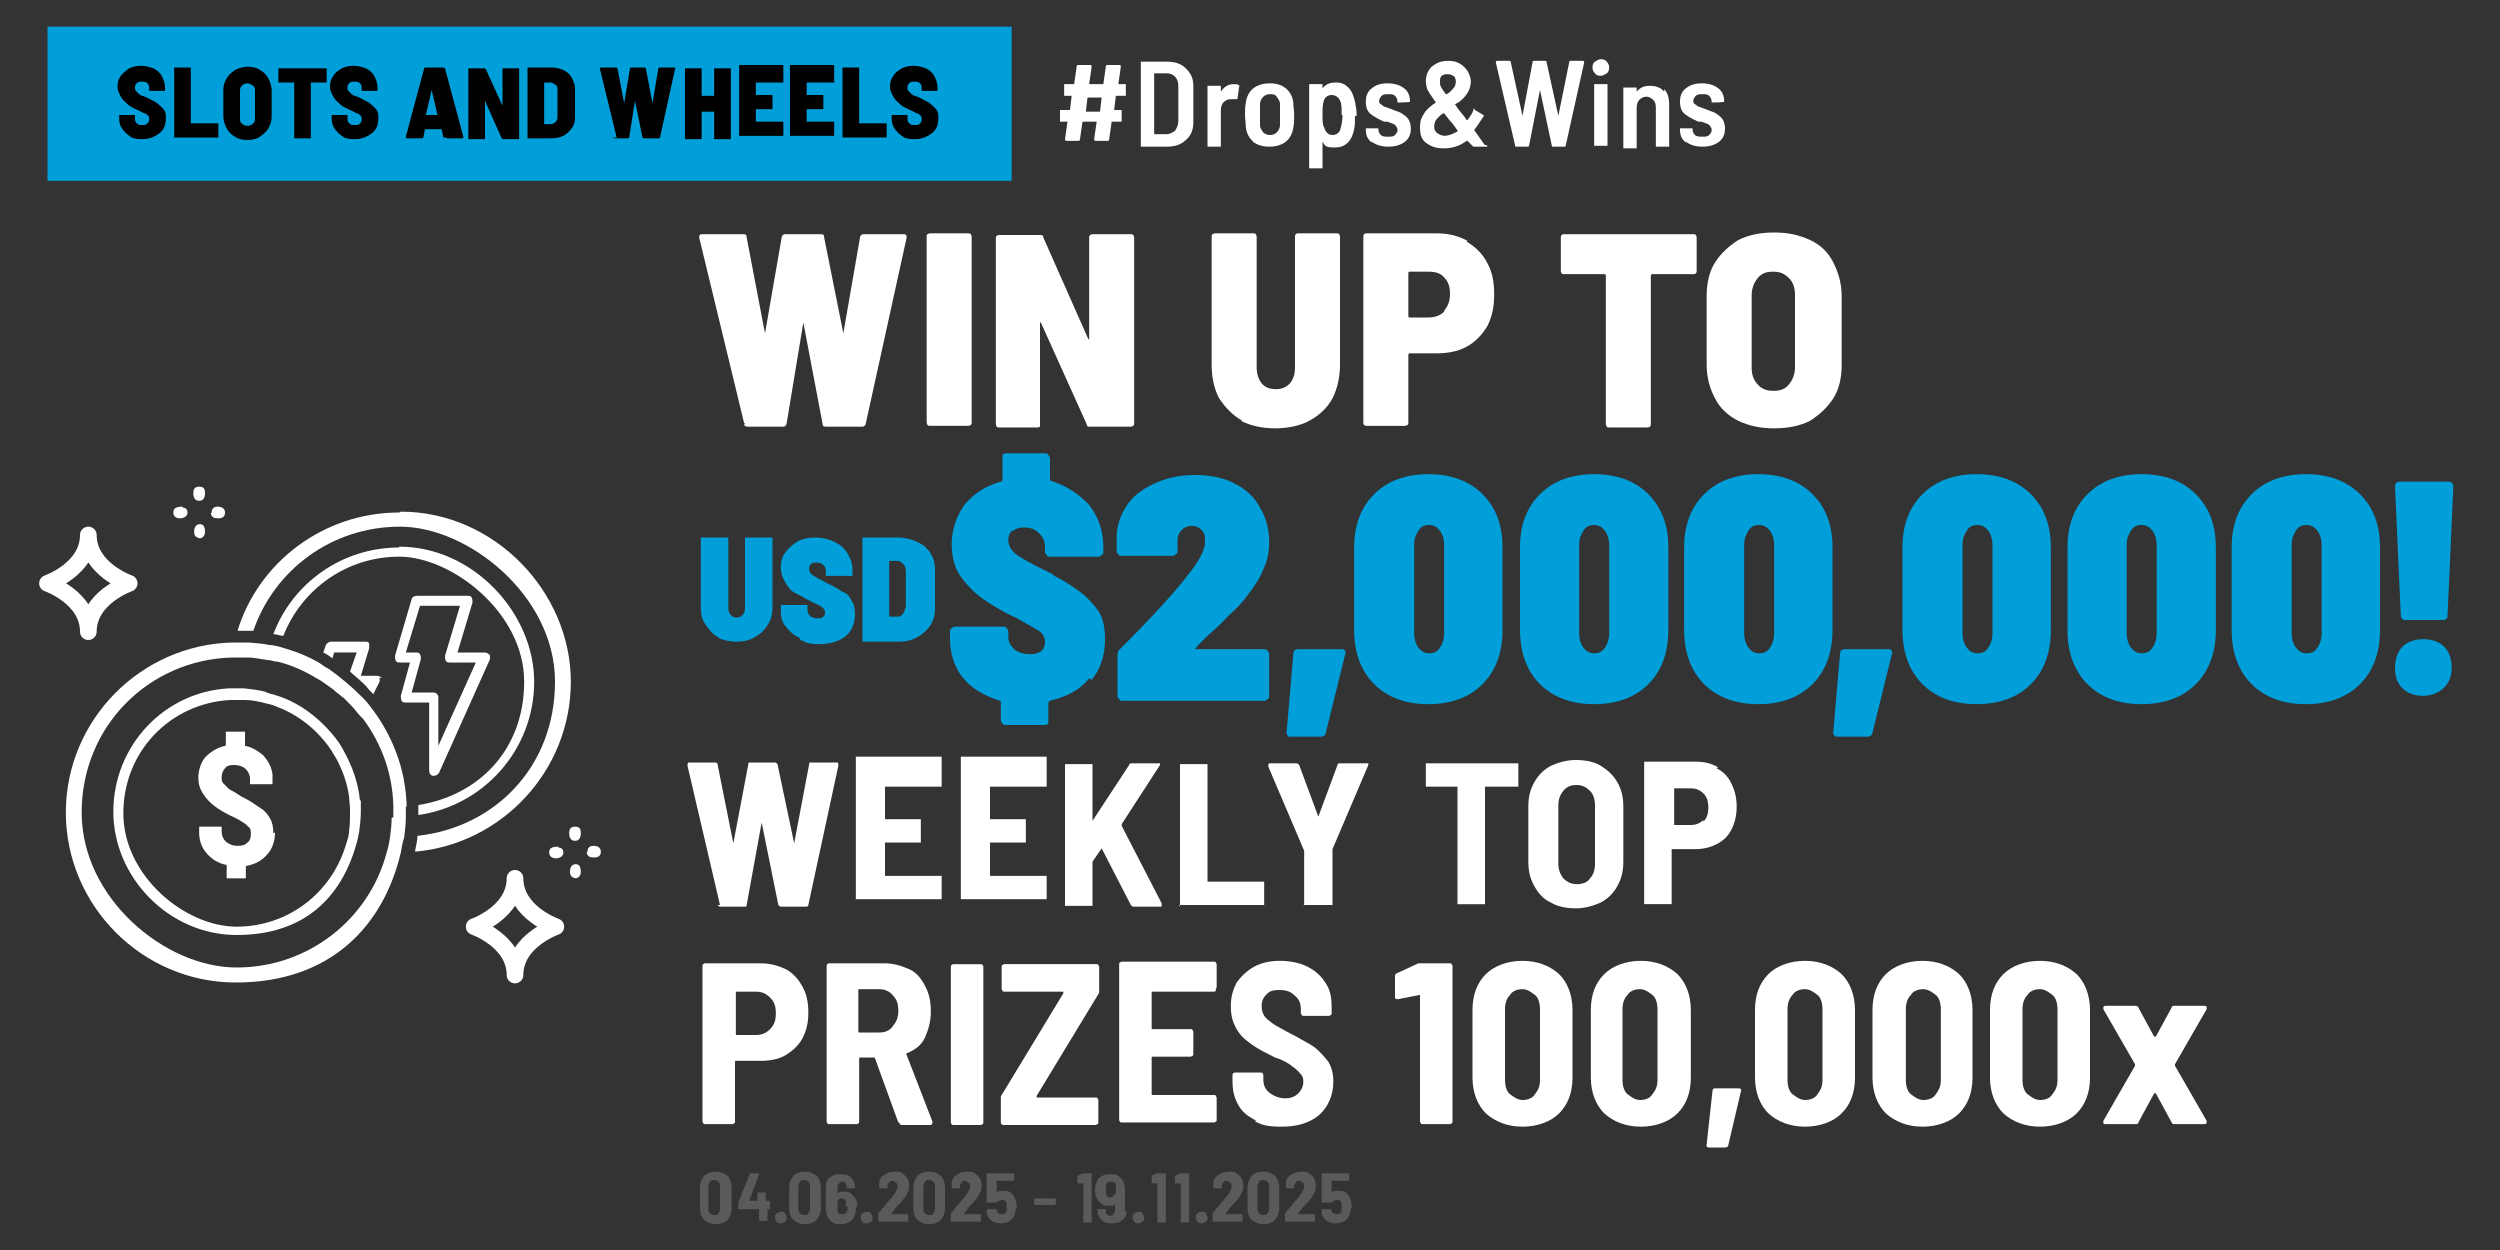 <?xml version="1.0" encoding="UTF-8"?>
<svg id="Layer_1" xmlns="http://www.w3.org/2000/svg" version="1.1" viewBox="0 0 300 150">
  <rect x="0" y="0" width="300" height="150" fill="#333333" stroke="none"/>
  <!-- Generator: Adobe Illustrator 29.6.1, SVG Export Plug-In . SVG Version: 2.1.1 Build 9)  -->
  <defs>
    <style>
      .st0 {
        fill: #009fda;
      }

      .st1 {
        fill: #5a5a5a;
      }

      .st2 {
        fill: none;
        stroke: #fff;
        stroke-linecap: round;
        stroke-linejoin: round;
        stroke-width: 2px;
      }

      .st3 {
        fill: #fff;
      }
    </style>
  </defs>
  <rect class="st0" x="5.7" y="3.2" width="115.7" height="18.5"/>
  <g>
    <g>
      <path class="st1" d="M84.5,146.4c-.3-.3-.5-.8-.5-1.4v-2.5c0-.6.2-1,.5-1.4.3-.3.8-.5,1.4-.5s1,.2,1.4.5c.3.3.5.8.5,1.4v2.5c0,.6-.2,1-.5,1.4-.3.3-.8.5-1.4.5s-1-.2-1.4-.5h0ZM86.2,145.6c.1-.1.2-.3.2-.6v-2.6c0-.2,0-.4-.2-.6-.1-.1-.3-.2-.5-.2s-.4,0-.5.2-.2.3-.2.6v2.6c0,.2,0,.4.2.6.1.1.2.2.5.2s.4,0,.5-.2Z"/>
      <path class="st1" d="M92.4,144.2h0v.9h0s0,0,0,0h-.3v1.4h0c0,.1,0,0,0,0h-1v-1.4h-2.5c0,0,0,0,0,0v-.8l1.4-3.5s0,0,.1,0h1c0,0,.1,0,0,.1l-1.2,3.2h1v-1h0c0-.1,0,0,0,0h1v1h.4Z"/>
      <path class="st1" d="M93.2,146.6c-.1-.1-.2-.3-.2-.5s0-.4.2-.5.3-.2.5-.2.4,0,.5.2.2.3.2.5,0,.4-.2.5c-.1.1-.3.2-.5.2s-.4,0-.5-.2h0Z"/>
      <path class="st1" d="M95.2,146.4c-.3-.3-.5-.8-.5-1.4v-2.5c0-.6.2-1,.5-1.4.3-.3.8-.5,1.4-.5s1,.2,1.4.5c.3.3.5.8.5,1.4v2.5c0,.6-.2,1-.5,1.4-.3.3-.8.5-1.4.5s-1-.2-1.4-.5h0ZM97,145.6c.1-.1.2-.3.2-.6v-2.6c0-.2,0-.4-.2-.6-.1-.1-.3-.2-.5-.2s-.4,0-.5.2-.2.3-.2.6v2.6c0,.2,0,.4.2.6.1.1.2.2.5.2s.4,0,.5-.2Z"/>
      <path class="st1" d="M102.7,144.9c0,.3,0,.6-.1.8-.1.4-.3.7-.6.9s-.7.3-1.1.3-.7,0-1-.2c-.2-.2-.5-.4-.6-.7h0c-.1-.2-.2-.6-.2-.9v-2.7c0-.5.1-.9.5-1.1.3-.3.7-.4,1.3-.4s.9.1,1.2.4.5.7.5,1.1v.2h0c0,0-1,0-1,0,0,0,0,0,0,0h0c0-.3,0-.4-.1-.6s-.2-.2-.4-.2-.3,0-.4.2c-.1.1-.2.2-.2.4v.8h0c.2-.2.5-.2.7-.2s.6,0,.9.2c.2.2.4.4.6.7.1.2.2.6.2.9h0ZM101.5,144.8c0-.2,0-.4,0-.6,0-.2-.2-.4-.5-.4s-.4.1-.5.4c0,.1,0,.3,0,.6v.5c0,.3.2.4.6.4s.4-.1.6-.4v-.5h0Z"/>
      <path class="st1" d="M103.5,146.6c-.1-.1-.2-.3-.2-.5s0-.4.2-.5.3-.2.5-.2.4,0,.5.2.2.3.2.5,0,.4-.2.5c-.1.1-.3.2-.5.2s-.4,0-.5-.2h0Z"/>
      <path class="st1" d="M106.9,145.7h2.1v.9h0c0,.1,0,0,0,0h-3.6v-1c.7-.8,1.2-1.5,1.7-2,.4-.6.6-.9.6-1.2s0-.4-.2-.5-.2-.2-.4-.2-.3,0-.4.2c-.1.1-.2.2-.2.4v.3h0c0,0-1,0-1,0v-.5c0-.5.2-.9.6-1.1.4-.3.8-.4,1.3-.4s.7,0,.9.2.5.4.6.6.2.6.2.9,0,.6-.2.8c-.1.2-.2.6-.5.8-.1.2-.3.4-.5.6s-.4.4-.6.7l-.3.4h0q0,.1,0,.1Z"/>
      <path class="st1" d="M110.1,146.4c-.3-.3-.5-.8-.5-1.4v-2.5c0-.6.2-1,.5-1.4.3-.3.8-.5,1.4-.5s1,.2,1.4.5c.3.3.5.8.5,1.4v2.5c0,.6-.2,1-.5,1.4-.3.3-.8.5-1.4.5s-1-.2-1.4-.5h0ZM112,145.6c.1-.1.2-.3.2-.6v-2.6c0-.2,0-.4-.2-.6-.1-.1-.3-.2-.5-.2s-.4,0-.5.2-.2.3-.2.6v2.6c0,.2,0,.4.2.6.1.1.2.2.5.2s.4,0,.5-.2Z"/>
      <path class="st1" d="M115.6,145.7h2.1v.9h0c0,.1,0,0,0,0h-3.6v-1c.7-.8,1.2-1.5,1.7-2,.4-.6.6-.9.6-1.2s0-.4-.2-.5-.2-.2-.4-.2-.3,0-.4.2c-.1.1-.2.2-.2.4v.3h0c0,0-1,0-1,0v-.5c0-.5.2-.9.6-1.1.4-.3.8-.4,1.3-.4s.7,0,.9.2.5.4.6.6.2.6.2.9,0,.6-.2.8c-.1.2-.2.6-.5.8-.1.2-.3.4-.5.6s-.4.4-.6.7l-.3.4h0q0,.1,0,.1Z"/>
      <path class="st1" d="M121.9,144.9c0,.2,0,.5-.1.7-.1.4-.3.7-.6.9s-.7.3-1.1.3-.8-.1-1.1-.3-.5-.6-.6-.9c0-.1,0-.2,0-.4h0c0,0,0-.1.1-.1h1c0,0,.1,0,.1.1h0c0,.2.1.4.2.4s.2.1.4.1.2,0,.4-.1.2-.2.2-.3v-.9c0-.1-.1-.2-.2-.3s-.2-.1-.4-.1-.4.1-.6.3c0,0,0,0-.1,0h-1.1c0,0,0,0,0,0v-3.5h0c0-.1,0,0,0,0h3.3v.9h0c0,.1,0,0,0,0h-2.1v1.4h0c.2-.2.5-.2.8-.2s.6,0,.9.2c.2.2.4.4.5.7.1.3.2.6.2,1v.2h0Z"/>
      <path class="st1" d="M124.1,144.7h0v-.9h0c0-.1,0,0,0,0h2.6c0,0,0,0,0,0v.8h0s0,0,0,0h-2.6Z"/>
      <path class="st1" d="M129.9,140.8h1.1v5.9h0c0,.1,0,0,0,0h-1c0,0,0,0,0,0v-4.7h-.7c0,.1,0,.1,0,0v-.9l.8-.4h.1-.1Z"/>
      <path class="st1" d="M135.2,145.3c0,.5-.2.9-.5,1.1-.3.3-.7.4-1.3.4s-.9-.1-1.2-.4-.5-.7-.5-1.1v-.2h0c0-.1,0,0,0,0h1v.2c0,.2,0,.3.1.4s.2.2.4.2.3,0,.4-.2c.1-.1.2-.2.2-.4v-.8h0c-.2.2-.4.2-.7.2s-.6,0-.9-.2c-.2-.2-.4-.4-.6-.7-.1-.2-.2-.6-.2-.9s0-.6.1-.8c.1-.4.3-.7.6-.9.3-.2.7-.3,1.1-.3s.7,0,1,.2c.2.2.5.4.6.7h0c.1.3.2.6.2,1v2.7h0ZM133.9,143.3c0-.1,0-.3,0-.6v-.5c0-.3-.2-.4-.6-.4s-.4.1-.6.4v.5c0,.2,0,.4,0,.6.1.2.2.4.5.4s.4-.1.5-.4h0Z"/>
      <path class="st1" d="M136.1,146.6c-.1-.1-.2-.3-.2-.5s0-.4.2-.5.3-.2.5-.2.4,0,.5.2.2.3.2.5,0,.4-.2.5c-.1.1-.3.2-.5.2s-.4,0-.5-.2h0Z"/>
      <path class="st1" d="M138.8,140.8h1.1v5.9h0c0,.1,0,0,0,0h-1c0,0,0,0,0,0v-4.7h-.7c0,.1,0,.1,0,0v-.9l.8-.4h.1-.1Z"/>
      <path class="st1" d="M141.6,140.8h1.1v5.9h0c0,.1,0,0,0,0h-1c0,0,0,0,0,0v-4.7h-.7c0,.1,0,.1,0,0v-.9l.8-.4h.1-.1Z"/>
      <path class="st1" d="M143.7,146.6c-.1-.1-.2-.3-.2-.5s0-.4.2-.5.3-.2.5-.2.4,0,.5.2.2.3.2.5,0,.4-.2.5c-.1.1-.3.2-.5.2s-.4,0-.5-.2h0Z"/>
      <path class="st1" d="M147,145.7h2.1v.9h0c0,.1,0,0,0,0h-3.6v-1c.7-.8,1.2-1.5,1.7-2,.4-.6.6-.9.6-1.2s0-.4-.2-.5-.2-.2-.4-.2-.3,0-.4.2c-.1.1-.2.2-.2.4v.3h0c0,0-1,0-1,0v-.5c0-.5.2-.9.6-1.1.4-.3.8-.4,1.3-.4s.7,0,.9.2.5.4.6.6.2.6.2.9,0,.6-.2.8c-.1.2-.2.6-.5.8-.1.2-.3.4-.5.6s-.4.4-.6.7l-.3.4h0q0,.1,0,.1Z"/>
      <path class="st1" d="M150.2,146.4c-.3-.3-.5-.8-.5-1.4v-2.5c0-.6.2-1,.5-1.4.3-.3.8-.5,1.4-.5s1,.2,1.4.5c.3.3.5.8.5,1.4v2.5c0,.6-.2,1-.5,1.4-.3.3-.8.5-1.4.5s-1-.2-1.4-.5h0ZM152.1,145.6c.1-.1.2-.3.2-.6v-2.6c0-.2,0-.4-.2-.6-.1-.1-.3-.2-.5-.2s-.4,0-.5.2-.2.3-.2.6v2.6c0,.2,0,.4.2.6.1.1.2.2.5.2s.4,0,.5-.2Z"/>
      <path class="st1" d="M155.7,145.7h2.1v.9h0c0,.1,0,0,0,0h-3.6v-1c.7-.8,1.2-1.5,1.7-2,.4-.6.6-.9.6-1.2s0-.4-.2-.5-.2-.2-.4-.2-.3,0-.4.2c-.1.1-.2.2-.2.4v.3h0c0,0-1,0-1,0v-.5c0-.5.2-.9.6-1.1.4-.3.8-.4,1.3-.4s.7,0,.9.2.5.4.6.6.2.6.2.9,0,.6-.2.8c-.1.2-.2.6-.5.8-.1.2-.3.4-.5.6s-.4.4-.6.7l-.3.4h0q0,.1,0,.1Z"/>
      <path class="st1" d="M162.1,144.9c0,.2,0,.5-.1.7-.1.4-.3.7-.6.9s-.7.3-1.1.3-.8-.1-1.1-.3-.5-.6-.6-.9c0-.1,0-.2,0-.4h0c0,0,0-.1.1-.1h1c0,0,.1,0,.1.1h0c0,.2.1.4.2.4s.2.1.4.1.2,0,.4-.1.2-.2.2-.3v-.9c0-.1-.1-.2-.2-.3s-.2-.1-.4-.1-.4.1-.6.3c0,0,0,0-.1,0h-1.1c0,0,0,0,0,0v-3.5h0c0-.1,0,0,0,0h3.3v.9h0c0,.1,0,0,0,0h-2.1v1.4h0c.2-.2.5-.2.8-.2s.6,0,.9.2c.2.2.4.4.5.7.1.3.2.6.2,1v.2h0Z"/>
    </g>
    <g>
      <path class="st3" d="M89.3,50.8l-5.4-22.3h0c0-.3.1-.4.4-.4h4.9c.3,0,.4.1.4.4l2.2,11.5h0l2-11.5c0-.2.2-.4.4-.4h4.3c.3,0,.4.1.4.4l2.3,11.5h0l2-11.5c0-.2.2-.4.4-.4h4.8c.3,0,.4.1.4.4l-4.9,22.3c0,.2-.2.4-.4.4h-4.4c-.3,0-.4-.1-.4-.4l-2.3-12.1h0l-2,12.1c0,.2-.2.4-.4.4h-4.3c-.2,0-.4-.1-.4-.3h.1c0-.1,0-.1,0-.1Z"/>
      <path class="st3" d="M111.3,51s-.1-.2-.1-.3v-22.3c0-.1,0-.2.1-.3,0,0,.2-.1.3-.1h4.6c.1,0,.2,0,.3.1,0,0,.1.2.1.3v22.3c0,.1,0,.2-.1.3,0,0-.2.1-.3.1h-4.6c-.1,0-.2,0-.3-.1Z"/>
      <path class="st3" d="M130.8,28.2s.2-.1.3-.1h4.6c.1,0,.2,0,.3.1,0,0,.1.2.1.3v22.3c0,.1,0,.2-.1.3,0,0-.2.1-.3.1h-4.9c-.2,0-.4,0-.4-.3l-5.5-12.2h-.1v12.5s-.2.1-.3.1h-4.6c-.1,0-.2,0-.3-.1,0,0-.1-.2-.1-.3v-22.3c0-.1,0-.2.1-.3,0,0,.2-.1.3-.1h4.9c.2,0,.4,0,.4.3l5.4,12.2h.1c.1,0,0,0,0-.1v-12.3h.1c0-.1,0,0,0,0Z"/>
      <path class="st3" d="M149.1,50.5c-1.1-.6-2-1.5-2.8-2.7-.6-1.1-.9-2.5-.9-4v-15.4c0-.1,0-.2.1-.3,0,0,.2-.1.3-.1h4.6c.1,0,.2,0,.3.1,0,0,.1.2.1.3v15.7c0,.7.2,1.4.6,1.9.4.5,1,.7,1.7.7s1.2-.2,1.7-.7c.4-.5.6-1.1.6-1.9v-15.7c0-.1,0-.2.1-.3s.2-.1.3-.1h4.6c.1,0,.2,0,.3.1,0,0,.1.2.1.3v15.4c0,1.4-.3,2.8-.9,4-.6,1.1-1.5,2-2.8,2.7-1.1.6-2.6.9-4.1.9s-2.9-.3-4.1-.9h.1,0Z"/>
      <path class="st3" d="M176,29c1,.6,1.9,1.4,2.5,2.6.6,1.1.8,2.3.8,3.8s-.3,2.7-.8,3.7c-.6,1-1.4,1.9-2.5,2.5s-2.3.8-3.7.8h-3.1c-.1,0-.2,0-.2.2v8.1c0,.1,0,.2-.1.3,0,0-.2.1-.3.1h-4.6c-.1,0-.2,0-.3-.1s-.1-.2-.1-.3v-22.3c0-.1,0-.2.1-.3s.2-.1.3-.1h8.4c1.4,0,2.6.3,3.7.9h0ZM173.3,37.3c.4-.5.7-1.1.7-2s-.2-1.5-.7-2c-.4-.5-1-.7-1.9-.7h-2.2c-.1,0-.2,0-.2.2v5.1c0,.1,0,.2.2.2h2.2c.7,0,1.4-.2,1.9-.7h0c0-.1,0,0,0,0Z"/>
      <path class="st3" d="M203.5,28.2s.1.2.1.3v4c0,.1,0,.2-.1.3s-.2.1-.3.1h-4.9c-.1,0-.2,0-.2.2v17.8c0,.1,0,.2-.1.3,0,0-.2.1-.3.1h-4.6c-.1,0-.2,0-.3-.1,0,0-.1-.2-.1-.3v-17.8c0-.1,0-.2-.2-.2h-4.8c-.1,0-.2,0-.3-.1s-.1-.2-.1-.3v-4c0-.1,0-.2.1-.3s.2-.1.3-.1h15.5c.1,0,.2,0,.3.1h.1,0Z"/>
      <path class="st3" d="M208.6,50.5c-1.2-.6-2.2-1.5-2.8-2.7-.6-1.1-1-2.5-1-4v-8.3c0-1.5.3-2.9,1-4s1.7-2,2.8-2.7c1.2-.6,2.6-.9,4.3-.9s3,.3,4.3.9,2.2,1.5,2.8,2.7,1,2.5,1,4v8.3c0,1.5-.3,2.9-1,4s-1.7,2-2.8,2.7c-1.2.6-2.6.9-4.3.9s-3-.3-4.3-.9ZM214.7,46.1c.4-.5.7-1.2.7-2v-8.7c0-.8-.2-1.5-.7-2s-1-.8-1.9-.8-1.4.2-1.9.8c-.4.5-.7,1.2-.7,2v8.7c0,.8.2,1.5.7,2,.4.5,1,.8,1.9.8s1.4-.2,1.9-.8Z"/>
    </g>
    <g>
      <path class="st3" d="M86.4,108.6l-3.9-16.7h0c0-.2,0-.4.2-.4h3c.2,0,.4,0,.4.2l1.9,9.5h0l1.8-9.5c0-.2,0-.2.4-.2h2.7c.2,0,.2,0,.4.2l2,9.5h0l1.8-9.5c0-.2,0-.2.4-.2h2.9c.2,0,.2,0,.2.4l-3.6,16.7c0,.2-.2.2-.4.2h-2.8c-.2,0-.2,0-.4-.2l-2-9.9h0l-1.8,9.9c0,.2,0,.2-.4.2h-2.7c-.2,0-.2,0-.4-.2h.2Z"/>
      <path class="st3" d="M113,94.4s0,0-.2,0h-6.6s0,0,0,0v3.9s0,0,0,0h4.1s.2,0,.2,0c0,0,0,0,0,.2v2.4s0,.2,0,.2c0,0,0,0-.2,0h-4.1s0,0,0,0v4s0,0,0,0h6.6s.2,0,.2,0c0,0,0,0,0,.2v2.4s0,.2,0,.2c0,0,0,0-.2,0h-9.9s-.2,0-.2,0,0,0,0-.2v-16.7s0-.2,0-.2,0,0,.2,0h9.9s.2,0,.2,0c0,0,0,0,0,.2v2.4s0,.2,0,.2v.4h0Z"/>
      <path class="st3" d="M125.6,94.4s0,0-.2,0h-6.6s0,0,0,0v3.9s0,0,0,0h4.1s.2,0,.2,0c0,0,0,0,0,.2v2.4s0,.2,0,.2c0,0,0,0-.2,0h-4.1s0,0,0,0v4s0,0,0,0h6.6s.2,0,.2,0c0,0,0,0,0,.2v2.4s0,.2,0,.2c0,0,0,0-.2,0h-9.9s-.2,0-.2,0,0,0,0-.2v-16.7s0-.2,0-.2,0,0,.2,0h9.9s.2,0,.2,0c0,0,0,0,0,.2v2.4s0,.2,0,.2v.4h0Z"/>
      <path class="st3" d="M127.8,108.8s0,0,0-.2v-16.7s0-.2,0-.2,0,0,.2,0h2.9s.2,0,.2,0,0,0,0,.2v6.6h0s0,0,0,0l4.4-6.7c0-.2.2-.2.4-.2h3.1c0,0,.2,0,.2,0v.2l-4.6,7.1v.2l4.8,9.3v.2c0,.2,0,.2-.2.2h-3.1c-.2,0-.2,0-.4-.2l-3.5-6.8h0l-1.1,1.6v5.1s0,.2,0,.2,0,0-.2,0h-2.9s-.2,0-.2,0v-.2h0Z"/>
      <path class="st3" d="M141.6,108.8s0,0,0-.2v-16.7s0-.2,0-.2,0,0,.2,0h2.9s.2,0,.2,0,0,0,0,.2v13.9s0,0,0,0h6.6s.2,0,.2,0c0,0,0,0,0,.2v2.4s0,.2,0,.2c0,0,0,0-.2,0h-9.9s-.2,0-.2,0h.1Z"/>
      <path class="st3" d="M156.5,108.7s0,0,0-.2v-6.4l-4.3-10.1v-.2c0-.1,0-.2.2-.2h3.1c.2,0,.2,0,.4.2l2.3,6.2h0l2.3-6.2c0-.2.2-.2.4-.2h3.1c0,0,.2,0,.2,0s0,.2,0,.2l-4.3,10.1v6.5s0,.2,0,.2c0,0,0,0-.2,0h-2.9s-.2,0-.2,0h-.2Z"/>
      <path class="st3" d="M182.2,91.6s0,0,0,.2v2.4s0,.2,0,.2c0,0,0,0-.2,0h-3.8s0,0,0,0v14.1h-.2c0,0-2.9,0-2.9,0,0,0-.2,0-.2,0s0,0,0-.2v-13.9s0,0,0,0h-3.6s-.2,0-.2,0c0,0,0,0,0-.2v-2.4s0-.2,0-.2,0,0,.2,0h11.2s.2,0,.2,0h-.4Z"/>
      <path class="st3" d="M186.1,108.3c-.9-.4-1.5-1.1-2-2-.5-.9-.7-1.8-.7-2.9v-6.6c0-1.1.2-2,.7-2.9.5-.9,1.1-1.5,2-2,.9-.4,1.9-.7,3-.7s2.2.2,3,.7,1.5,1.1,2,2,.7,1.8.7,2.9v6.6c0,1.1-.2,2-.7,2.9-.5.9-1.1,1.5-2,2-.9.4-1.9.7-3,.7s-2.2-.2-3-.7ZM190.8,105.4c.4-.4.6-1,.6-1.8v-6.9c0-.8-.2-1.4-.6-1.8s-.9-.7-1.6-.7-1.2.2-1.6.7-.6,1-.6,1.8v6.9c0,.7.2,1.3.6,1.8.4.4.9.7,1.6.7s1.3-.2,1.6-.7Z"/>
      <path class="st3" d="M206,92.2c.8.4,1.4,1,1.8,1.9.4.8.6,1.7.6,2.7s-.2,1.9-.6,2.7c-.4.8-1,1.4-1.8,1.8s-1.6.6-2.7.6h-2.7s0,0,0,0v6.4s0,.2,0,.2,0,0-.2,0h-2.9s-.2,0-.2,0,0,0,0-.2v-16.7s0-.2,0-.2c0,0,0,0,.2,0h6c1,0,1.9.2,2.7.7h-.1ZM204.4,98.6c.4-.4.6-.9.6-1.7s-.2-1.3-.6-1.7-.9-.6-1.5-.6h-2s0,0,0,0v4.4s0,0,0,0h2c.6,0,1.1-.2,1.5-.6h0Z"/>
    </g>
    <g>
      <path class="st3" d="M94.3,116.3c.9.5,1.5,1.2,2,2.1.5.9.7,1.9.7,3.1s-.2,2.1-.7,3.1c-.5.9-1.2,1.5-2,2s-1.9.7-3,.7h-3s-.1,0-.1.1v7.2s0,.2-.1.2-.1.1-.2.1h-3.3s-.2,0-.2-.1-.1-.1-.1-.2v-18.7s0-.2.1-.2c0,0,.1-.1.2-.1h6.7c1.2,0,2.1.3,3,.7h-.1,0ZM92.4,123.5c.5-.5.7-1,.7-1.9s-.2-1.4-.7-1.9-1-.7-1.7-.7h-2.3s-.1,0-.1.1v5s0,.1.1.1h2.3c.7,0,1.2-.2,1.7-.7h0Z"/>
      <path class="st3" d="M107.8,134.7l-2.8-7.7s0-.1-.1-.1h-1.7s-.1,0-.1.1v7.6s0,.2-.1.2c0,0-.1.1-.2.1h-3.3s-.2,0-.2-.1c0,0-.1-.1-.1-.2v-18.7s0-.2.1-.2c0,0,.1-.1.2-.1h6.7c1,0,2,.3,2.9.7s1.5,1.2,1.9,2c.5.9.7,1.9.7,3.1s-.3,2.2-.7,3.1-1.2,1.5-2.2,1.9c0,0-.1.1,0,.2l3.1,8h0c0,.3-.1.4-.3.4h-3.3c-.2,0-.3,0-.4-.3h-.1,0ZM103,119.1v4.7s0,.1.1.1h2.4c.7,0,1.2-.2,1.6-.7s.7-1,.7-1.9-.2-1.4-.7-1.9c-.4-.5-1-.7-1.6-.7h-2.4s-.1,0-.1.1h0Z"/>
      <path class="st3" d="M114.2,134.9s-.1-.1-.1-.2v-18.7s0-.2.1-.2c0,0,.1-.1.2-.1h3.3s.2,0,.2.1c0,0,.1.1.1.2v18.7s0,.2-.1.2c0,0-.1.1-.2.1h-3.3s-.2,0-.2-.1Z"/>
      <path class="st3" d="M120.2,134.9s-.1-.1-.1-.2v-2.9c0-.2,0-.3.1-.4l7.4-12.2v-.2h-7.1s-.2,0-.2-.1-.1-.1-.1-.2v-2.7s0-.2.1-.2.1-.1.2-.1h11.1s.2,0,.2.1.1.1.1.2v2.9c0,.2,0,.3-.1.4l-7.4,12.2v.2h7.1s.2,0,.2.1.1.1.1.2v2.7s0,.2-.1.2-.1.1-.2.1h-11.1s-.2,0-.2-.1Z"/>
      <path class="st3" d="M145.9,118.9s-.1.1-.2.1h-7.4s-.1,0-.1.1v4.3s0,.1.1.1h4.6s.2,0,.2.1.1.1.1.2v2.7s0,.2-.1.2-.1.1-.2.1h-4.6s-.1,0-.1.1v4.4s0,.1.1.1h7.4s.2,0,.2.1.1.1.1.2v2.7s0,.2-.1.2-.1.1-.2.1h-11.1s-.2,0-.2-.1c0,0-.1-.1-.1-.2v-18.7s0-.2.1-.2c0,0,.1-.1.2-.1h11.1s.2,0,.2.1.1.1.1.2v2.7s0,.2-.1.2v.4-.2Z"/>
      <path class="st3" d="M150.8,134.5c-1-.5-1.7-1-2.2-1.9s-.7-1.7-.7-2.9v-.7s0-.2.1-.2c0,0,.1-.1.2-.1h3.1s.2,0,.2.1c0,0,.1.1.1.2v.5c0,.7.2,1.2.7,1.6s1.2.7,1.9.7,1.2-.2,1.6-.6c.4-.4.6-.9.6-1.4s-.1-.7-.4-1c-.2-.3-.6-.6-1-.9s-1-.7-2-1c-1.2-.6-2-1-2.7-1.5-.7-.5-1.4-1-1.9-1.9s-.7-1.6-.7-2.8.3-2,.7-2.8c.5-.7,1.2-1.4,2.1-1.9s2-.7,3.1-.7,2.3.2,3.3.7,1.7,1.2,2.2,2c.6.9.7,1.9.7,3v.6s0,.2-.1.2-.1.1-.2.1h-3.1s-.2,0-.2-.1-.1-.1-.1-.2v-.5c0-.7-.2-1.2-.7-1.6-.5-.5-1-.7-1.9-.7s-1.2.2-1.5.5-.6.7-.6,1.4.1.7.3,1.2c.2.3.6.6,1,.9s1.2.7,2.1,1.2l.6.3c1,.6,1.9,1,2.5,1.5s1,1,1.5,1.6c.4.7.6,1.4.6,2.4,0,1.6-.6,3-1.7,4-1.2,1-2.7,1.4-4.5,1.4s-2.4-.2-3.3-.7h.3c0-.1.1,0,.1,0Z"/>
      <path class="st3" d="M170.7,115.6h3.3s.2,0,.2.1.1.1.1.2v18.7s0,.2-.1.2-.1.1-.2.1h-3.3s-.2,0-.2-.1-.1-.1-.1-.2v-15.2h-.1l-2.5.5h-.1c-.2,0-.3,0-.3-.3v-2.4c0-.2,0-.3.2-.4l2.6-1.2h.4c0-.1.1,0,.1,0Z"/>
      <path class="st3" d="M178.3,133.6c-1-1-1.6-2.5-1.6-4.3v-8.1c0-1.9.6-3.3,1.6-4.3s2.6-1.6,4.4-1.6,3.3.6,4.4,1.6c1,1,1.6,2.5,1.6,4.3v8.1c0,1.9-.6,3.3-1.6,4.3s-2.6,1.6-4.4,1.6-3.3-.6-4.4-1.6ZM184.2,131.3c.4-.5.6-1,.6-1.7v-8.5c0-.7-.2-1.4-.6-1.7s-.9-.7-1.5-.7-1.2.2-1.5.7c-.4.4-.6,1-.6,1.7v8.5c0,.7.2,1.4.6,1.7s.9.7,1.5.7,1.2-.2,1.5-.7Z"/>
      <path class="st3" d="M192.5,133.6c-1-1-1.6-2.5-1.6-4.3v-8.1c0-1.9.6-3.3,1.6-4.3s2.6-1.6,4.4-1.6,3.3.6,4.4,1.6c1,1,1.6,2.5,1.6,4.3v8.1c0,1.9-.6,3.3-1.6,4.3s-2.6,1.6-4.4,1.6-3.3-.6-4.4-1.6ZM198.3,131.3c.4-.5.6-1,.6-1.7v-8.5c0-.7-.2-1.4-.6-1.7s-.9-.7-1.5-.7-1.2.2-1.5.7c-.4.4-.6,1-.6,1.7v8.5c0,.7.2,1.4.6,1.7s.9.7,1.5.7,1.2-.2,1.5-.7Z"/>
      <path class="st3" d="M204.8,137.3l.7-6.4c0-.2.1-.3.3-.3h2.8c.3,0,.4.1.3.4l-1.5,6.4c0,.2-.2.3-.4.3h-1.9c-.2,0-.4-.1-.3-.4h0Z"/>
      <path class="st3" d="M212.2,133.6c-1-1-1.6-2.5-1.6-4.3v-8.1c0-1.9.6-3.3,1.6-4.3s2.6-1.6,4.4-1.6,3.3.6,4.4,1.6c1,1,1.6,2.5,1.6,4.3v8.1c0,1.9-.6,3.3-1.6,4.3s-2.6,1.6-4.4,1.6-3.3-.6-4.4-1.6ZM218.1,131.3c.4-.5.6-1,.6-1.7v-8.5c0-.7-.2-1.4-.6-1.7s-.9-.7-1.5-.7-1.2.2-1.5.7c-.4.4-.6,1-.6,1.7v8.5c0,.7.2,1.4.6,1.7s.9.7,1.5.7,1.2-.2,1.5-.7Z"/>
      <path class="st3" d="M226.3,133.6c-1-1-1.6-2.5-1.6-4.3v-8.1c0-1.9.6-3.3,1.6-4.3s2.6-1.6,4.4-1.6,3.3.6,4.4,1.6c1,1,1.6,2.5,1.6,4.3v8.1c0,1.9-.6,3.3-1.6,4.3s-2.6,1.6-4.4,1.6-3.3-.6-4.4-1.6ZM232.3,131.3c.4-.5.6-1,.6-1.7v-8.5c0-.7-.2-1.4-.6-1.7s-.9-.7-1.5-.7-1.2.2-1.5.7c-.4.4-.6,1-.6,1.7v8.5c0,.7.2,1.4.6,1.7s.9.7,1.5.7,1.2-.2,1.5-.7Z"/>
      <path class="st3" d="M240.4,133.6c-1-1-1.6-2.5-1.6-4.3v-8.1c0-1.9.6-3.3,1.6-4.3s2.6-1.6,4.4-1.6,3.3.6,4.4,1.6c1,1,1.6,2.5,1.6,4.3v8.1c0,1.9-.6,3.3-1.6,4.3s-2.6,1.6-4.4,1.6-3.3-.6-4.4-1.6ZM246.3,131.3c.4-.5.6-1,.6-1.7v-8.5c0-.7-.2-1.4-.6-1.7s-.9-.7-1.5-.7-1.2.2-1.5.7c-.4.4-.6,1-.6,1.7v8.5c0,.7.2,1.4.6,1.7s.9.7,1.5.7,1.2-.2,1.5-.7Z"/>
      <path class="st3" d="M252.4,134.8v-.3l3.8-6.6v-.2l-3.8-6.6v-.2c0-.1.1-.2.3-.2h3.5c.2,0,.3,0,.4.2l1.9,3.5h.2l1.9-3.5c0-.2.2-.2.4-.2h3.5c.1,0,.2,0,.3.1v.3l-3.8,6.6v.2l3.8,6.6v.2c0,.1-.1.2-.3.2h-3.5c-.2,0-.3,0-.4-.2l-1.9-3.5h-.2l-1.9,3.5c0,.2-.2.2-.4.2h-3.5c-.1,0-.2,0-.3-.1Z"/>
    </g>
    <g>
      <path class="st0" d="M86.3,76.5c-.7-.3-1.1-.8-1.6-1.5s-.6-1.4-.6-2.1v-8.4h3.3v8.5c0,.3.1.6.3.8s.4.3.7.3.6-.1.7-.3c.2-.2.3-.5.3-.8v-8.5h3.3v8.4c0,.8-.2,1.6-.6,2.1-.4.7-.9,1.1-1.6,1.5s-1.4.5-2.2.5-1.6-.2-2.2-.5h0Z"/>
      <path class="st0" d="M95.9,76.5c-.7-.3-1.1-.7-1.6-1.3s-.6-1.2-.6-1.9v-.7h3.2v.6c0,.3.1.5.3.7.2.2.5.3.9.3s.5,0,.7-.2.2-.3.2-.5-.1-.4-.3-.6-.6-.3-1.1-.6l-.4-.2c-.7-.3-1.2-.7-1.7-.9s-.9-.7-1.2-1.2-.6-1.1-.6-1.9.2-1.4.6-1.9.9-.9,1.5-1.3c.7-.3,1.4-.4,2.1-.4s1.6.2,2.2.5,1.2.7,1.6,1.4.6,1.2.6,2.1v.6h-3.2v-.6c0-.3-.1-.5-.3-.7s-.5-.3-.8-.3-.5,0-.7.2c-.2.2-.2.3-.2.6s.1.5.4.7.8.5,1.6.9c.1,0,.3.2.6.3.7.3,1.1.7,1.6.9s.7.6.9,1c.3.4.4.9.4,1.6,0,1.1-.4,2.1-1.2,2.7s-1.9.9-3.1.9-1.6-.2-2.2-.5h0c0,.1,0,0,0,0h0c0,.1,0,.1,0,.1Z"/>
      <path class="st0" d="M103.5,76.8v-12.3h4.2c.9,0,1.6.2,2.3.5.7.3,1.2.7,1.6,1.3s.6,1.2.6,2v4.8c0,.7-.2,1.4-.6,2-.4.6-.9,1-1.6,1.4s-1.4.5-2.3.5h-4.2v-.2ZM106.8,74h.9c.3,0,.6-.2.7-.4s.3-.6.3-.9v-4.1c0-.4-.1-.7-.3-.9s-.4-.4-.7-.4h-.9s-.1,0-.1.1v6.5s0,.1.1.1h0q0-.1,0-.1Z"/>
      <path class="st0" d="M130.7,81.4c-1.1,1.4-2.7,2.2-4.7,2.7-.1,0-.2.2-.2.3v2.4c-.1.1-.2.2-.4.2h-4.7c-.2,0-.3,0-.4-.2-.1-.1-.2-.2-.2-.4v-2.1c0-.1,0-.2-.1-.2-1.9-.6-3.4-1.5-4.4-2.7s-1.6-2.9-1.6-4.7v-.9c0-.2,0-.3.2-.4.1-.1.2-.2.4-.2h5.8c.2,0,.3,0,.4.2.1.1.2.2.2.4v.6c0,.6.2,1,.7,1.5.5.4,1.1.6,1.9.6s1.1-.2,1.4-.4c.3-.3.4-.7.4-1.1s-.2-.9-.6-1.2c-.4-.3-1.2-.7-2.4-1.4s-.7-.3-.8-.4c-1.4-.7-2.6-1.4-3.6-2.1s-1.9-1.6-2.7-2.7-1.1-2.5-1.1-4,.6-3.4,1.6-4.7c1.1-1.3,2.5-2.2,4.3-2.7.1,0,.2-.1.2-.2v-3c.1-.1.2-.2.4-.2h4.7c.2,0,.3,0,.4.2.1.1.2.3.2.4v2.5c0,.1,0,.2.1.2,1.9.6,3.4,1.6,4.6,2.9,1.1,1.4,1.7,3.1,1.7,5v.6c0,.2,0,.3-.2.4-.1.1-.2.2-.4.2h-5.8c-.2,0-.3,0-.4-.2-.1-.1-.2-.2-.2-.4v-.6c0-.6-.2-1.1-.7-1.6s-1-.7-1.8-.7-1,.2-1.4.4-.5.7-.5,1.2.3,1.1.9,1.6c.6.4,1.7,1.1,3.4,1.9.2,0,.3.2.6.3s.4.2.6.4c1.4.7,2.4,1.4,3.2,2s1.5,1.4,2.1,2.2c.6.9.8,2.1.8,3.4,0,2.1-.6,3.7-1.7,5h0v-.2h0Z"/>
      <path class="st0" d="M143.4,77.8s.1.1.2.1h8.1c.2,0,.3,0,.4.2.1.1.2.2.2.4v5c0,.2,0,.3-.2.4-.1.1-.2.2-.4.2h-17c-.2,0-.3,0-.4-.2-.1-.1-.2-.2-.2-.4v-4.9c0-.3.1-.6.3-.7,3.4-3.4,5.9-6.1,7.6-8.2,1.7-2.1,2.6-3.5,2.6-4.7s-.2-1-.4-1.4c-.3-.3-.7-.5-1.2-.5s-.9.2-1.2.5c-.3.3-.5.7-.5,1.3v1.2c0,.2,0,.3-.2.4-.1.1-.2.2-.4.2h-6.1c-.2,0-.3,0-.4-.2-.1-.1-.2-.2-.2-.4v-1.9c.1-1.5.6-2.7,1.4-3.8s2-1.9,3.4-2.5,2.9-.9,4.6-.9,3.4.3,4.7,1c1.4.7,2.4,1.6,3.1,2.9.7,1.2,1.1,2.6,1.1,4s-.2,2.4-.7,3.4c-.4,1.1-1.1,2.1-2.1,3.4-.5.7-1.2,1.4-2.1,2.2-.8.9-1.7,1.7-2.5,2.4l-1.2,1.2s-.1.1,0,.2v-.2c-.1,0-.1.2-.1.2h0Z"/>
      <path class="st0" d="M220.1,88.2c-.1-.1-.2-.3-.1-.4l.8-9.3c0-.4.2-.6.6-.6h5.2c.2,0,.3,0,.4.2.1.1.1.3,0,.5l-2.3,9.3c0,.3-.3.5-.6.5h-3.6c-.2,0-.4,0-.4-.2h0Z"/>
      <path class="st0" d="M154.5,88.2c-.1-.1-.2-.3-.1-.4l.8-9.3c0-.4.2-.6.6-.6h5.2c.2,0,.3,0,.4.2.1.1.1.3,0,.5l-2.3,9.3c0,.3-.3.5-.6.5h-3.6c-.2,0-.4,0-.4-.2h0Z"/>
      <path class="st0" d="M230.7,82.1c-1.6-1.6-2.4-3.8-2.4-6.5v-9.9c0-2.7.8-4.8,2.4-6.4s3.8-2.4,6.5-2.4,4.9.8,6.5,2.4c1.6,1.6,2.4,3.7,2.4,6.4v9.9c0,2.7-.8,4.9-2.4,6.5-1.6,1.6-3.8,2.4-6.5,2.4s-4.9-.8-6.5-2.4ZM238.6,77.7c.3-.4.5-1,.5-1.7v-10.6c0-.7-.2-1.3-.5-1.7s-.7-.7-1.3-.7-1,.2-1.3.7-.5.9-.5,1.7v10.6c0,.7.2,1.3.5,1.7s.7.7,1.3.7,1-.2,1.3-.7Z"/>
      <path class="st0" d="M250.5,82.1c-1.6-1.6-2.4-3.8-2.4-6.5v-9.9c0-2.7.8-4.8,2.4-6.4s3.8-2.4,6.5-2.4,4.9.8,6.5,2.4c1.6,1.6,2.4,3.7,2.4,6.4v9.9c0,2.7-.8,4.9-2.4,6.5-1.6,1.6-3.8,2.4-6.5,2.4s-4.9-.8-6.5-2.4ZM258.3,77.7c.3-.4.5-1,.5-1.7v-10.6c0-.7-.2-1.3-.5-1.7s-.7-.7-1.3-.7-1,.2-1.3.7-.5.9-.5,1.7v10.6c0,.7.2,1.3.5,1.7s.7.7,1.3.7,1-.2,1.3-.7Z"/>
      <path class="st0" d="M270.2,82.1c-1.6-1.6-2.4-3.8-2.4-6.5v-9.9c0-2.7.8-4.8,2.4-6.4s3.8-2.4,6.5-2.4,4.9.8,6.5,2.4c1.6,1.6,2.4,3.7,2.4,6.4v9.9c0,2.7-.8,4.9-2.4,6.5-1.6,1.6-3.8,2.4-6.5,2.4s-4.9-.8-6.5-2.4ZM278.1,77.7c.3-.4.5-1,.5-1.7v-10.6c0-.7-.2-1.3-.5-1.7s-.7-.7-1.3-.7-1,.2-1.3.7-.5.9-.5,1.7v10.6c0,.7.2,1.3.5,1.7s.7.7,1.3.7,1-.2,1.3-.7Z"/>
      <path class="st0" d="M164.9,82.1c-1.6-1.6-2.4-3.8-2.4-6.5v-9.9c0-2.7.8-4.8,2.4-6.4s3.8-2.4,6.5-2.4,4.9.8,6.5,2.4c1.6,1.6,2.4,3.7,2.4,6.4v9.9c0,2.7-.8,4.9-2.4,6.5-1.6,1.6-3.8,2.4-6.5,2.4s-4.9-.8-6.5-2.4ZM172.8,77.7c.3-.4.5-1,.5-1.7v-10.6c0-.7-.2-1.3-.5-1.7s-.7-.7-1.3-.7-1,.2-1.3.7-.5.9-.5,1.7v10.6c0,.7.2,1.3.5,1.7s.7.7,1.3.7,1-.2,1.3-.7Z"/>
      <path class="st0" d="M184.8,82.1c-1.6-1.6-2.4-3.8-2.4-6.5v-9.9c0-2.7.8-4.8,2.4-6.4s3.8-2.4,6.5-2.4,4.9.8,6.5,2.4c1.6,1.6,2.4,3.7,2.4,6.4v9.9c0,2.7-.8,4.9-2.4,6.5-1.6,1.6-3.8,2.4-6.5,2.4s-4.9-.8-6.5-2.4ZM192.6,77.7c.3-.4.5-1,.5-1.7v-10.6c0-.7-.2-1.3-.5-1.7s-.7-.7-1.3-.7-1,.2-1.3.7-.5.9-.5,1.7v10.6c0,.7.2,1.3.5,1.7s.7.7,1.3.7,1-.2,1.3-.7Z"/>
      <path class="st0" d="M204.5,82.1c-1.6-1.6-2.4-3.8-2.4-6.5v-9.9c0-2.7.8-4.8,2.4-6.4s3.8-2.4,6.5-2.4,4.9.8,6.5,2.4c1.6,1.6,2.4,3.7,2.4,6.4v9.9c0,2.7-.8,4.9-2.4,6.5-1.6,1.6-3.8,2.4-6.5,2.4s-4.9-.8-6.5-2.4ZM212.4,77.7c.3-.4.5-1,.5-1.7v-10.6c0-.7-.2-1.3-.5-1.7s-.7-.7-1.3-.7-1,.2-1.3.7-.5.9-.5,1.7v10.6c0,.7.2,1.3.5,1.7s.7.7,1.3.7,1-.2,1.3-.7Z"/>
      <path class="st0" d="M288.3,82.6c-.7-.7-.9-1.5-.9-2.5s.3-1.9.9-2.5,1.5-.9,2.5-.9,1.9.3,2.5.9.9,1.5.9,2.5-.3,1.8-.9,2.4-1.5,1-2.5,1-1.9-.3-2.5-.9ZM288.3,74.3c-.1-.1-.2-.2-.2-.4l-.7-15.5c0-.4.2-.6.6-.6h5.8c.4,0,.6.2.6.6l-.7,15.5c0,.2,0,.3-.2.4-.1.1-.2.1-.4.1h-4.4c-.2,0-.3,0-.4-.1h0Z"/>
    </g>
  </g>
  <g>
    <path class="st3" d="M135.1,11.5h-1.2l-.2,1.7h.9v1.4h-1.2l-.3,2.1c0,.1,0,.2-.2.2h-1.4c-.1,0-.2,0-.2-.2l.3-2.1h-1.7l-.3,2.1c0,.1,0,.2-.2.2h-1.4c-.1,0-.2,0-.2-.2l.3-2.1h-.9v-1.4h1.2l.2-1.7h-.9v-1.4h1.2l.3-2.1c0-.1,0-.2.2-.2h1.4c.1,0,.2,0,.2.2l-.3,2.1h1.7l.3-2.1c0-.1,0-.2.2-.2h1.4c.1,0,.2,0,.2.2l-.3,2.1h.9v1.4c0,0,0,0,0,0ZM132,13.4l.2-1.7h-1.7l-.2,1.7h1.7Z"/>
    <path class="st3" d="M136.9,17.5V7.4h3.1c.9,0,1.7.2,2.3.8s.9,1.2.9,2.1v4.4c0,.9-.3,1.6-.9,2.1-.6.6-1.4.8-2.3.8h-3.1ZM138.6,16.1h1.4c.4,0,.7-.2,1-.4.2-.3.4-.7.4-1.2v-4.1c0-.5-.1-.9-.4-1.2s-.6-.4-1-.4h-1.5v7.2h0q0,.1,0,.1Z"/>
    <path class="st3" d="M148.7,10.2c0,0,.1.1,0,.2l-.2,1.4c0,.1,0,.1-.2.1h-.7c-.3,0-.6.2-.8.4-.2.2-.3.6-.3,1v4.3h-1.6v-7.3h1.6v.7h0c.4-.6.9-.9,1.5-.9s.5,0,.7.2h0v-.2Z"/>
    <path class="st3" d="M150.4,17c-.5-.4-.8-1-.9-1.7,0-.5-.1-1-.1-1.5s0-1,.1-1.5c.1-.7.4-1.3.9-1.7.5-.4,1.2-.6,2-.6s1.4.2,1.9.6.8,1,.9,1.7c0,.5.1,1,.1,1.5s0,1.1-.1,1.5c-.1.7-.4,1.3-.9,1.7s-1.2.6-2,.6-1.4-.2-2-.6h0ZM153.2,15.9c.2-.2.4-.5.4-.9v-2.5c0-.4-.2-.6-.4-.9s-.5-.3-.8-.3-.6.1-.8.3-.4.5-.4.9v2.5c0,.4.2.6.4.9.2.2.5.3.8.3s.6-.1.8-.3Z"/>
    <path class="st3" d="M162.6,13.9c0,.6,0,1.1-.1,1.6-.3,1.5-1.1,2.2-2.3,2.2s-1.2-.2-1.5-.7h0v3.2h-1.6v-10.1h1.6v.5h0c.4-.5.9-.7,1.6-.7s1.1.2,1.5.6c.4.4.6.9.8,1.7.1.5.2,1,.2,1.7h0ZM161,13.8c0-.6,0-1.1-.1-1.5-.2-.6-.6-.9-1.1-.9s-.9.3-1,.9c-.1.4-.1.9-.1,1.5s0,1.2.2,1.5c.2.6.5.9,1,.9s.9-.3,1-.9c.1-.4.2-.9.2-1.5h0Z"/>
    <path class="st3" d="M164.6,17.1c-.5-.4-.7-.9-.7-1.5v-.2h1.5c0,.4.1.6.3.8.2.2.5.2.9.2s.6,0,.8-.2c.2-.2.3-.4.3-.6s-.1-.4-.3-.6-.5-.2-.9-.4h-.4c-.7-.3-1.2-.6-1.6-.9-.4-.3-.6-.8-.6-1.5s.2-1.2.7-1.6,1.1-.6,1.9-.6,1.5.2,2,.6c.5.4.7.9.7,1.6h0c0,.1-1.5.1-1.5.1h0c0-.4-.1-.6-.3-.8s-.5-.2-.8-.2-.6,0-.8.2-.3.4-.3.6,0,.3.2.4c.1.1.3.2.4.3.2,0,.5.2.9.3.4.2.9.3,1.2.5s.6.4.8.7.3.7.3,1.1c0,.7-.2,1.2-.7,1.6-.5.4-1.2.6-2,.6s-1.5-.2-2-.6h0Z"/>
    <path class="st3" d="M178.5,17.5s0,.1-.1.1h-1.5c0,0-.2,0-.2-.1l-.6-.6h-.1c-.8.6-1.7.9-2.7.9s-1.5-.2-2.1-.6-.8-1-.8-1.9.2-1.2.5-1.7.8-.9,1.4-1.3h0c-.5-.7-.8-1.2-1-1.5-.1-.3-.2-.7-.2-1,0-.7.2-1.3.7-1.8.5-.4,1.1-.7,1.9-.7s1,.1,1.4.3c.4.2.7.5,1,.9.2.4.4.8.4,1.3s-.2,1.1-.5,1.5-.7.9-1.4,1.2h0c.3.5.7,1,1.2,1.6l.2.3h.1c.3-.4.6-.8.7-1.2s.1-.1.2,0l1,.6c.1,0,.1.1,0,.2-.4.6-.7,1.1-1.1,1.6h0l1.2,1.7h0c0,.1.2.1.2.1h0ZM174.9,15.7h0c0-.1-.7-1-.7-1l-.2-.2-.7-.9h-.1c-.4.2-.6.5-.8.7s-.3.6-.3.9.1.6.4.8.6.3.9.3,1-.2,1.6-.6h0ZM173,9.1c-.2.2-.2.4-.2.7s0,.4.1.6c.1.2.3.5.6.9h.1c.4-.2.6-.5.8-.7s.3-.5.3-.8-.1-.6-.3-.7-.4-.2-.7-.2-.6.1-.7.2c0,0,0,0,0,0Z"/>
    <path class="st3" d="M181.8,17.4l-2.3-9.9h0c0-.1,0-.2.2-.2h1.4c.1,0,.2,0,.2.2l1.4,6.4h0l1.2-6.4c0-.1,0-.2.2-.2h1.3c.1,0,.2,0,.2.2l1.4,6.4h0l1.3-6.4c0-.1,0-.2.2-.2h1.4c.1,0,.2,0,.2.2l-2.2,9.9c0,.1,0,.2-.2.2h-1.3c-.1,0-.2,0-.2-.2l-1.4-6.6h0l-1.3,6.6c0,.1,0,.2-.2.2h-1.3c-.1,0-.2,0-.2-.1h0Z"/>
    <path class="st3" d="M191.4,8.8c-.2-.2-.3-.4-.3-.7s.1-.6.3-.7.4-.3.7-.3.6.1.7.3c.2.2.3.4.3.7s-.1.6-.3.7-.4.3-.7.3-.6-.1-.7-.3ZM191.3,17.5v-7.4h1.6v7.4h-1.6Z"/>
    <path class="st3" d="M199.7,10.7c.4.4.6,1,.6,1.9v5h-1.6c0,0,0,0,0-.1v-4.6c0-.4-.1-.7-.3-.9-.2-.2-.5-.4-.8-.4s-.6.1-.9.4c-.2.2-.3.6-.3,1v4.8h-1.6c0,0,0,0,0-.1v-7.2h1.6v.5h0c.4-.5.9-.7,1.6-.7s1.3.2,1.7.7h0Z"/>
    <path class="st3" d="M202.3,17.1c-.5-.4-.7-.9-.7-1.5v-.2h1.5c0,.4.1.6.3.8.2.2.5.2.9.2s.6,0,.8-.2c.2-.2.3-.4.3-.6s-.1-.4-.3-.6-.5-.2-.9-.4h-.4c-.7-.3-1.2-.6-1.6-.9-.4-.3-.6-.8-.6-1.5s.2-1.2.7-1.6,1.1-.6,1.9-.6,1.5.2,2,.6c.5.4.7.9.7,1.6h0c0,.1-1.5.1-1.5.1h0c0-.4-.1-.6-.3-.8s-.5-.2-.8-.2-.6,0-.8.2-.3.4-.3.6,0,.3.2.4c.1.1.3.2.4.3.2,0,.5.2.9.3.4.2.9.3,1.2.5s.6.4.8.7.3.7.3,1.1c0,.7-.2,1.2-.7,1.6-.5.4-1.2.6-2,.6s-1.5-.2-2-.6h0Z"/>
  </g>
  <g>
    <path d="M15.7,16.4c-.4-.2-.7-.5-1-.9s-.4-.8-.4-1.3v-.4h1.9v.4c0,.2,0,.4.2.6s.4.2.7.2.4,0,.6-.2.2-.3.2-.5,0-.3-.1-.4c-.1-.1-.2-.2-.4-.3-.2,0-.4-.2-.9-.4-.4-.2-.9-.4-1.2-.7s-.6-.5-.8-.9-.4-.7-.4-1.2.1-.9.4-1.3.6-.6,1-.9c.4-.2.9-.3,1.4-.3s1,.1,1.5.3c.4.2.8.5,1,.9.2.4.4.8.4,1.4v.4h-1.9v-.3c0-.2,0-.4-.2-.6s-.4-.2-.7-.2-.4,0-.6.2-.2.3-.2.5,0,.3.1.4.2.2.4.4.5.2.9.4l.4.2c.4.2.8.4,1,.6.2.2.5.4.7.7s.2.6.2,1c0,.7-.2,1.4-.8,1.8-.5.4-1.2.7-2,.7s-1.1-.1-1.5-.3h0Z"/>
    <path d="M20.9,16.6v-8.5h2v6.7h3.3v1.7h-5.4s.1.1.1.1Z"/>
    <path d="M28.2,16.4c-.4-.2-.8-.6-1-1s-.4-.9-.4-1.5v-3c0-.6.1-1,.4-1.5s.6-.7,1-1c.4-.2,1-.4,1.5-.4s1.1.1,1.5.4c.4.2.8.6,1,1,.2.4.4.9.4,1.5v3c0,.6-.1,1-.4,1.5-.2.4-.6.7-1,1s-1,.4-1.5.4-1.1-.1-1.5-.4ZM30.4,14.8c.2-.2.2-.4.2-.7v-3.1c0-.3,0-.6-.2-.7s-.4-.3-.7-.3-.5.1-.7.3-.2.4-.2.7v3.1c0,.3,0,.6.2.7.2.2.4.3.7.3s.5-.1.7-.3Z"/>
    <path d="M39.2,8.2v1.7h-1.9v6.7h-2v-6.7h-1.9v-1.7h5.9-.2Z"/>
    <path d="M41.2,16.4c-.4-.2-.7-.5-1-.9s-.4-.8-.4-1.3v-.4h1.9v.4c0,.2,0,.4.2.6s.4.2.7.2.4,0,.6-.2.2-.3.2-.5,0-.3-.1-.4c-.1-.1-.2-.2-.4-.3-.2,0-.4-.2-.9-.4-.4-.2-.9-.4-1.2-.7s-.6-.5-.8-.9-.4-.7-.4-1.2.1-.9.4-1.3c.2-.4.6-.6,1-.9.4-.2.9-.3,1.4-.3s1,.1,1.5.3c.4.2.8.5,1,.9.2.4.4.8.4,1.4v.4h-1.9v-.3c0-.2,0-.4-.2-.6s-.4-.2-.7-.2-.4,0-.6.2-.2.3-.2.5,0,.3.1.4.2.2.4.4.5.2.9.4l.4.2c.4.2.8.4,1,.6.2.2.5.4.7.7s.2.6.2,1c0,.7-.2,1.4-.8,1.8-.5.4-1.2.7-2,.7s-1.1-.1-1.5-.3h0Z"/>
    <path d="M53.2,16.5l-.2-1h-2l-.2,1s0,.1-.2.1h-1.8c0,0-.1,0-.1-.2l2.2-8.2s0-.1.2-.1h2.1s.1,0,.2.1l2.2,8.2h0c0,.1,0,.2-.1.2h-1.8s-.1,0-.2-.1h0ZM51.2,13.8h1.3l-.7-3h0l-.7,3h0Z"/>
    <path d="M60.3,8.2h2v8.5h-1.9s-.1,0-.2-.1l-2-4.5h0v4.6h-2v-8.5h1.9s.1,0,.2.1l2,4.4h0v-4.5Z"/>
    <path d="M63.3,16.6v-8.5h2.8c.6,0,1,.1,1.5.3.4.2.8.5,1,.9.2.4.4.8.4,1.3v3.5c0,.5-.1.9-.4,1.3s-.6.7-1,.9-.9.3-1.5.3h-2.8ZM65.3,14.9h.8c.2,0,.4-.1.6-.3s.2-.4.2-.7v-3c0-.3,0-.6-.2-.7s-.4-.3-.6-.3h-.8v4.9h0Z"/>
    <path d="M74,16.5l-2-8.2h0c0-.1,0-.2.1-.2h1.8c0,0,.1,0,.2.1l.8,4.2h0l.7-4.2s0-.1.2-.1h1.5c0,0,.1,0,.2.1l.8,4.2h0l.7-4.2s0-.1.2-.1h1.7c.1,0,.2,0,.1.2l-1.8,8.2s0,.1-.2.1h-1.7c0,0-.1,0-.2-.1l-.9-4.4h0l-.7,4.4s0,.1-.2.1h-1.6s-.1,0-.2-.1c0,0,.2,0,.2,0Z"/>
    <path d="M85.7,8.2h2v8.5h-2v-3.3h-1.5v3.3h-2v-8.5h2v3.3h1.5v-3.3Z"/>
    <path d="M94,9.9h-3.3v1.5h2v1.7h-2v1.5h3.3v1.7h-5.3V7.8h5.3v2h0Z"/>
    <path d="M100.1,9.9h-3.3v1.5h2v1.7h-2v1.5h3.3v1.7h-5.3V7.8h5.3v2h0Z"/>
    <path d="M101.1,16.6v-8.5h2v6.7h3.3v1.7h-5.4.1Z"/>
    <path d="M108.4,16.4c-.4-.2-.7-.5-1-.9s-.4-.8-.4-1.3v-.4h1.9v.4c0,.2,0,.4.2.6s.4.2.7.2.4,0,.6-.2.2-.3.2-.5,0-.3-.1-.4c-.1-.1-.2-.2-.4-.3-.2,0-.4-.2-.9-.4-.4-.2-.9-.4-1.2-.7s-.6-.5-.8-.9-.4-.7-.4-1.2.1-.9.4-1.3c.2-.4.6-.6,1-.9.4-.2.9-.3,1.4-.3s1,.1,1.5.3c.4.2.8.5,1,.9.2.4.4.8.4,1.4v.4h-1.9v-.3c0-.2,0-.4-.2-.6s-.4-.2-.7-.2-.4,0-.6.2-.2.3-.2.5,0,.3.1.4.2.2.4.4.5.2.9.4l.4.2c.4.2.8.4,1,.6s.5.4.7.7.2.6.2,1c0,.7-.2,1.4-.8,1.8-.5.4-1.2.7-2,.7s-1.1-.1-1.5-.3h0Z"/>
  </g>
  <g>
    <path class="st2" d="M15.5,70s-4.9-1.7-4.9-5.8c0,4.1-4.9,5.8-4.9,5.8,0,0,4.9,1.7,4.9,5.8,0-4.1,4.9-5.8,4.9-5.8h0Z"/>
    <path class="st2" d="M66.7,111.2s-4.9-1.7-4.9-5.8c0,4.1-4.9,5.8-4.9,5.8,0,0,4.9,1.7,4.9,5.8,0-4.1,4.9-5.8,4.9-5.8h0Z"/>
    <g>
      <g>
        <path class="st3" d="M47.9,61.5c-9.1,0-16.9,6-19.4,14.2.6,0,1.2,0,1.9,0,2.5-7.3,9.4-12.5,17.6-12.5s18.6,8.3,18.6,18.6-7.3,17.5-16.5,18.5c0,.6-.2,1.2-.3,1.9,10.4-.9,18.7-9.7,18.7-20.4s-9.1-20.4-20.4-20.4h0Z"/>
        <path class="st3" d="M47.9,65.7c-6.9,0-12.8,4.3-15.1,10.4.4,0,.8.2,1.2.2,2.2-5.6,7.6-9.5,13.9-9.5s15,6.7,15,15-5.6,13.7-12.7,14.8v1.2c7.8-1.1,13.9-7.8,13.9-16s-7.3-16.2-16.2-16.2h0Z"/>
        <g>
          <path class="st3" d="M58.7,78.6c-.1-.2-.3-.3-.6-.3h-3.2l1.8-6c0-.2,0-.4-.1-.6-.1-.2-.3-.2-.5-.2h-6.1c-.3,0-.6.2-.6.4l-2,6.8c0,.2,0,.4.1.6.1.2.3.2.5.2h1.2l-1.1,4c0,.2,0,.4.1.6.1.2.3.2.5.2h2.8v8.2c0,.3.2.6.5.6.4,0,.6-.2.7-.4l6.1-13.6v-.6h0ZM52.6,89.6v-5.9c0-.4-.3-.6-.6-.6h-2.6l1.1-4c0-.2,0-.4-.1-.6-.1-.2-.3-.2-.5-.2h-1.2l1.7-5.6h4.8l-1.8,6c0,.2,0,.4.1.6.1.2.3.2.5.2h3.1l-4.5,10Z"/>
          <path class="st3" d="M45.8,81.4c-.1-.2-.3-.3-.6-.3h-1.9l1-3.3v-.6c-.1-.2-.3-.2-.5-.2h-4.1c-.2,0-.5.2-.6.4l-.3.9c.4.2.7.4,1.1.7l.2-.7h2.7l-.8,2.3c.7.6,1.3,1.1,1.9,1.7h0c.3.4.6.7.9,1l.7-1.4c.1-.2.1-.4,0-.6h0Z"/>
        </g>
      </g>
      <g>
        <path class="st3" d="M48.8,96.8c-.1-4.6-1.8-8.8-4.5-12.2-.3-.4-.6-.7-.9-1-1.2-1.2-2.5-2.3-3.9-3.3-.4-.2-.7-.4-1.1-.7-1.5-.9-3.1-1.5-4.9-2-.4-.1-.8-.2-1.2-.2-.8-.2-1.6-.2-2.5-.3h-1.5c-.6,0-.2,0-.3,0-11.1.2-20.1,9.3-20.1,20.4s9.1,20.4,20.4,20.4,17.7-6.7,19.8-15.6c.1-.6.2-1.2.4-1.8.1-.8.2-1.6.2-2.5v-1.2h0ZM47,98.1c0,.8-.1,1.7-.2,2.4-.1.6-.2,1.2-.4,1.8-2.1,8-9.4,13.8-18,13.8s-18.6-8.3-18.6-18.6,8-18.3,18-18.6h1.9c.8,0,1.6.2,2.4.3.4,0,.8.2,1.2.2,1.7.4,3.2,1.1,4.7,2,.4.2.7.4,1.1.7.4.3.9.6,1.3,1,.3.2.6.5.9.7.5.5,1,1,1.4,1.5.3.4.6.7.9,1,2.2,3,3.5,6.5,3.6,10.4v1.4h0Z"/>
        <path class="st3" d="M43.2,96.1c-.2-2.1-.9-4.1-1.9-5.9-.4-.8-.9-1.5-1.5-2.2-1.8-2.1-4.1-3.8-6.8-4.6-.4-.1-.8-.2-1.2-.4-.8-.2-1.6-.3-2.5-.4h-1.8c-7.8.4-13.9,6.9-13.9,14.8s6.7,14.8,14.8,14.8,12.5-4.5,14.3-10.7c.2-.6.3-1.2.4-1.7.1-.8.2-1.6.2-2.4h0v-1.4h0ZM41.9,99.6c0,.6-.2,1.2-.4,1.8-1.7,5.7-6.9,9.8-13.1,9.8s-13.6-6.1-13.6-13.6,5.7-13.2,12.8-13.6h1.8c.9,0,1.7.2,2.5.4.4.1.9.2,1.3.4,2.7,1,5,2.9,6.6,5.3.2.4.5.8.7,1.2.7,1.4,1.2,2.8,1.4,4.4,0,.4.1.9.1,1.4v.5c0,.7,0,1.4-.1,2h0Z"/>
        <path class="st3" d="M33,99.9c0,1-.3,1.9-.9,2.6-.6.7-1.4,1.2-2.5,1.4,0,0-.1,0-.1.1v1.4c0,0-.1,0-.2,0h-1.9s-.1,0-.2,0v-1.6c-1-.2-1.8-.7-2.4-1.4-.6-.7-.9-1.5-.9-2.5v-.7s.1,0,.2,0h2.3s.1,0,.2,0v.6c0,.5.2.9.5,1.2.4.3.8.5,1.4.5s.9-.1,1.2-.4c.3-.2.4-.6.4-1s0-.6-.2-.8c-.2-.2-.4-.4-.7-.6s-.8-.5-1.5-.8c-.8-.4-1.5-.8-2-1.2-.5-.4-.9-.8-1.3-1.4s-.6-1.2-.6-2,.3-1.9.9-2.5,1.4-1.1,2.3-1.3c0,0,.1,0,.1-.1v-1.6s.1,0,.2,0h1.9s.1,0,.2,0v1.7c.6.1,1.2.4,1.6.7.3.2.6.4.8.7.5.6.8,1.3.9,2v1.2s-.1,0-.2,0h-2.3s-.1,0-.2,0v-.6c0-.5-.2-.9-.5-1.2s-.8-.5-1.4-.5-.9.1-1.1.4c-.2.2-.4.6-.4,1s0,.6.2.8c.2.2.4.4.7.7.4.2.9.5,1.5.9.2.1.4.2.4.2.8.4,1.4.9,1.9,1.2s.8.7,1.1,1.2.4,1.1.4,1.8h0Z"/>
      </g>
    </g>
    <g>
      <path class="st3" d="M70.4,102.3c.1.5.4.6.9.6s.8-.2.8-.7-.4-.7-.9-.7-.7.3-.7.7h0Z"/>
      <path class="st3" d="M68.3,100c0,.5.2.9.7.9s.7-.4.7-.9-.1-.8-.7-.8-.7.4-.7.8Z"/>
      <path class="st3" d="M69,105.4c.5,0,.7-.4.7-.8s-.1-.9-.6-.9-.7.4-.7.9.2.7.7.8Z"/>
      <path class="st3" d="M67,101.6c-.8,0-1.1.2-1.1.7s.4.7.8.7.9-.2.9-.7c0-.5-.4-.6-.6-.6h0Z"/>
    </g>
    <g>
      <path class="st3" d="M25.3,61.6c.1.5.4.6.9.6s.8-.2.8-.7-.4-.7-.9-.7-.7.3-.7.7Z"/>
      <path class="st3" d="M23.2,59.2c0,.5.2.9.7.9s.7-.4.7-.9-.1-.8-.7-.8-.7.4-.7.8Z"/>
      <path class="st3" d="M23.9,64.6c.5,0,.7-.4.7-.8s-.1-.9-.6-.9-.7.4-.7.9.2.7.7.8Z"/>
      <path class="st3" d="M21.9,60.8c-.8,0-1.1.2-1.1.7s.4.7.8.7.9-.2.9-.7c0-.5-.4-.6-.6-.6Z"/>
    </g>
  </g>
</svg>